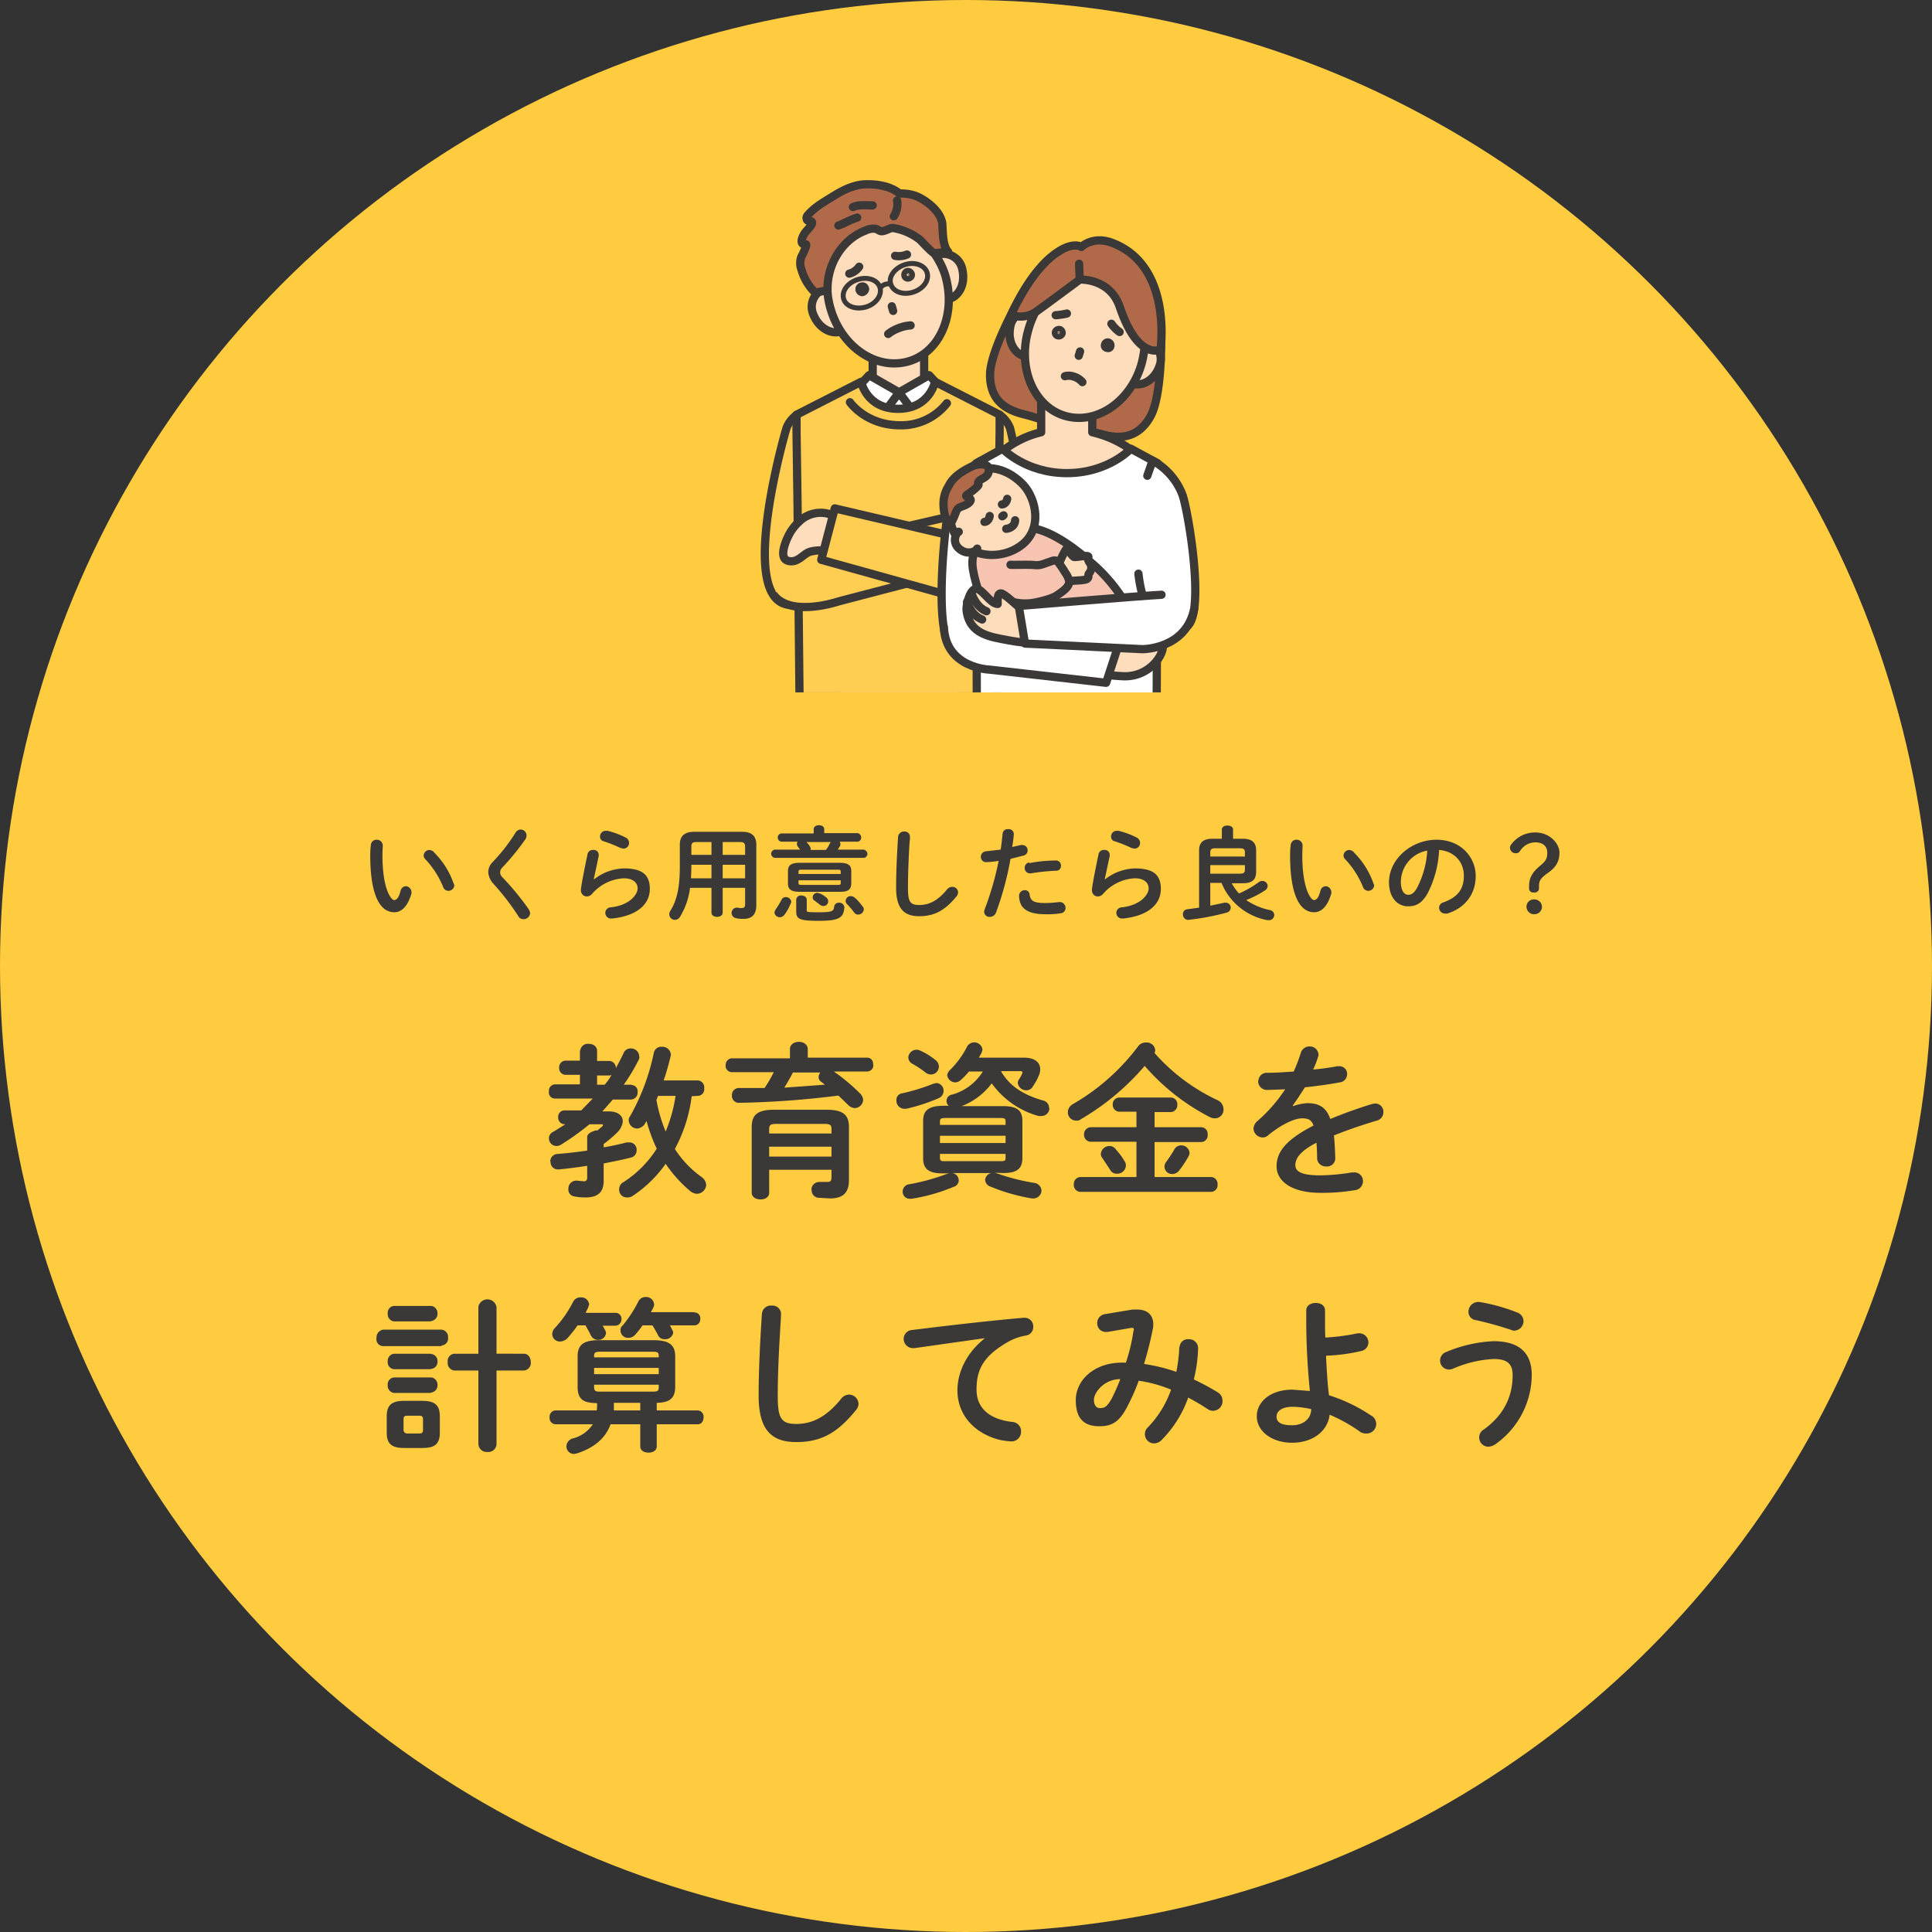 <svg viewBox="0 0 586 586" xmlns="http://www.w3.org/2000/svg" xmlns:xlink="http://www.w3.org/1999/xlink"><rect x="0" y="0" width="586" height="586" fill="#333333" stroke="none"/><clipPath id="a"><path d="m207 37h172v173h-172z"/></clipPath><circle cx="293" cy="293" fill="#ffcc40" r="293"/><path d="m189.2 329a57.3 57.3 0 0 0 4.5-7.5 1.4 1.4 0 0 0 .2-1.1 2.5 2.5 0 0 0 -2.6-2.4 2.3 2.3 0 0 0 -2.2 1.5c-.7 1.5-1.5 3-2.3 4.5a2.1 2.1 0 0 0 -1.9-2.2h-3.8v-3.1c0-1.4-1.3-2.1-2.6-2.1a2.3 2.3 0 0 0 -2.5 2h-.1v3.1h-4.4a2 2 0 0 0 -1.9 2.1 2 2 0 0 0 1.8 2.2h4.5v2.9h-7.5a1.9 1.9 0 0 0 -1.9 2v.2a1.8 1.8 0 0 0 1.7 2.1h11.6l-3.5 3.6h-5.1a1.9 1.9 0 0 0 -1.9 2v.2a2 2 0 0 0 1.8 2h.4l-3.7 2.3a2.1 2.1 0 0 0 -1.3 2 2.3 2.3 0 0 0 2.3 2.3 2.7 2.7 0 0 0 1.2-.3 78.2 78.2 0 0 0 8.8-6.3h3.5q.6 0 .6.3c0 .1-.1.2-.3.4l-1.4 1.2c-.2 0-.4-.1-.6 0s-2.5.6-2.5 2v4.1c-3 .4-6.1.8-9 1a2.3 2.3 0 0 0 -2.2 2.3h.1a2.2 2.2 0 0 0 2.2 2.4h.4c2.7-.3 5.5-.6 8.5-1.1v3.6c0 .8-.4 1.1-1 1.1l-2.1-.2h-.4a2.4 2.4 0 0 0 -2.2 2.5 2.1 2.1 0 0 0 1.8 2.3 18.7 18.7 0 0 0 3.4.3c3.5 0 5.5-1.4 5.5-5v-5.3c2.9-.6 5.6-1.1 8.3-1.8a2.2 2.2 0 0 0 1.7-2.2 2.2 2.2 0 0 0 -2.1-2.4h-.9c-2.3.6-4.6 1.1-7 1.5v-1a36.2 36.2 0 0 0 4.2-3.6 5.4 5.4 0 0 0 1.6-3.3c0-1.7-1.5-3-4.2-3h-2l3.2-3.6h5.6a2.1 2.1 0 0 0 1.9-2.1v-.2a1.9 1.9 0 0 0 -1.8-2.1c-.1 0-.1 0-.1-.1zm-8.1 0v-2.8h3.7a1 1 0 0 0 .7-.2 16.1 16.1 0 0 1 -2.1 3zm30.5 3.4a2 2 0 0 0 2-2.2v-.2a2.1 2.1 0 0 0 -1.9-2.3h-10.4c.8-2.3 1.5-4.8 2.1-7.3a4.3 4.3 0 0 0 .1-.5 2.6 2.6 0 0 0 -2.7-2.4 2.3 2.3 0 0 0 -2.5 1.9 66.6 66.6 0 0 1 -7.2 19.2 1.8 1.8 0 0 0 -.4 1.3 2.6 2.6 0 0 0 2.6 2.4 3.1 3.1 0 0 0 2.4-1.6l.4-.7a49.7 49.7 0 0 0 3.1 8.4 33.2 33.2 0 0 1 -10 10.1 2.4 2.4 0 0 0 -1.4 2.3 2.3 2.3 0 0 0 2.4 2.4 2.9 2.9 0 0 0 1.6-.4 37.7 37.7 0 0 0 10.1-9.8 40.4 40.4 0 0 0 7.6 8.4 4 4 0 0 0 1.8.7 2.9 2.9 0 0 0 2.9-2.7 3.2 3.2 0 0 0 -1.4-2.4 31.2 31.2 0 0 1 -8.1-8.5 45.4 45.4 0 0 0 5.1-16zm-6.7 0a44.4 44.4 0 0 1 -3 10.8 45.9 45.9 0 0 1 -2.8-9.6l.5-1.2zm34.7-11.4h-17.7a2 2 0 0 0 -1.8 2.1 1.9 1.9 0 0 0 1.8 2.1h12.8a39.8 39.8 0 0 1 -2.8 4.8h-7.8a2.1 2.1 0 0 0 -2.1 2v.2a2.1 2.1 0 0 0 2 2.3h.2a275.1 275.1 0 0 0 30.1-2.2l2.9 2.8a3.2 3.2 0 0 0 2 1 2.6 2.6 0 0 0 2.6-2.5 3 3 0 0 0 -1-2 56.4 56.4 0 0 0 -7.9-6.6h10.1a1.9 1.9 0 0 0 1.9-2 .1.1 0 0 0 -.1-.1 1.8 1.8 0 0 0 -1.6-2.1h-18.2v-2.6c0-1.4-1.3-2.2-2.7-2.2s-2.7.8-2.7 2.2zm9.2 4.3a2.4 2.4 0 0 0 -.5 1.3 1.7 1.7 0 0 0 .9 1.6l1 .8-12.3.9c.9-1.5 1.8-3 2.6-4.6zm-14 11.3c-5 0-6.8 1.5-6.8 5.3v19.9c0 1.3 1.3 2 2.7 2s2.6-.7 2.6-2v-7h18.9v2.3c0 1.1-.4 1.4-1.2 1.4h-2.5a2.4 2.4 0 0 0 -2.4 2.4h.1a2.2 2.2 0 0 0 2.2 2.4l3.3.2c4 0 5.8-1.7 5.8-5.6v-16c0-3.8-1.8-5.3-6.8-5.3zm15.2 4.3c1.8 0 2.2.3 2.2 1.6v1.3h-18.9v-1.3c0-1.3.4-1.6 2.2-1.6zm2.2 9.9h-18.9v-3h18.9zm52 5c3.4 0 5.9-.7 5.9-4.5v-11.3c0-3.1-1.5-4.5-5.9-4.5h-12.5a20.7 20.7 0 0 0 9.1-6.9 26.1 26.1 0 0 0 14.2 9.9h.9a2.4 2.4 0 0 0 2.4-2.4h-.1a2.3 2.3 0 0 0 -1.8-2.3c-6-1.7-10.2-4.4-12.8-8.9h5.9c.4 0 .6.1.6.4s0 .3-.1.4a10.4 10.4 0 0 1 -1 1.8 1.9 1.9 0 0 0 -.3 1 2.6 2.6 0 0 0 2.5 2.2 2.2 2.2 0 0 0 2.1-1.2 17.4 17.4 0 0 0 1.8-3.3 4.1 4.1 0 0 0 .4-1.9c0-2.1-1.7-3.5-4.9-3.5h-13.7l.8-1.4.3-1a2.5 2.5 0 0 0 -4.7-.9 27.4 27.4 0 0 1 -5.1 7 2.6 2.6 0 0 0 -.9 1.6 2.5 2.5 0 0 0 2.4 2.2 2.6 2.6 0 0 0 1.7-.7 20.4 20.4 0 0 0 2.5-2.6h4.2a16 16 0 0 1 -9.3 7 1.9 1.9 0 0 0 -1.7 1.9 1.8 1.8 0 0 0 .7 1.5h-1.9c-4.4.1-5.9 1.5-5.9 4.6v11.3c0 3.1 1.5 4.6 5.9 4.6h2l-.8.2a65.4 65.4 0 0 1 -11.3 3.1 2.2 2.2 0 0 0 -2 2.2 2.1 2.1 0 0 0 2.1 2.2h.6a54.4 54.4 0 0 0 12.7-3.6 2.1 2.1 0 0 0 1.6-2 2.3 2.3 0 0 0 -1.9-2.2h11.8a2.3 2.3 0 0 0 -1.9 2.1 2.3 2.3 0 0 0 1.6 2 56.5 56.5 0 0 0 12.6 3.6h.6a2.5 2.5 0 0 0 2.3-2.3 2.5 2.5 0 0 0 -2.1-2.4 63.5 63.5 0 0 1 -11.4-2.9l-.6-.2zm-17.7-3.6c-.8 0-1.4 0-1.4-1v-1.2h19.9v1.2c0 .9-.2 1-1.8 1zm-1.4-7.7h19.9v2.2h-19.9zm19.9-3.3h-19.9v-1c0-.9.3-1.1 1.8-1.1h16.3c1.6 0 1.8.2 1.8 1.1zm-21.9-12.5a60.2 60.2 0 0 1 -9.4 2.9 2 2 0 0 0 -1.8 2.2 2.4 2.4 0 0 0 2.3 2.5h.7a56.1 56.1 0 0 0 9.8-3.2 2.4 2.4 0 0 0 1.5-2.2 2.3 2.3 0 0 0 -2.1-2.4zm-3.9-10a2.4 2.4 0 0 0 -1.2-.3 2.5 2.5 0 0 0 -2.5 2.4 2.3 2.3 0 0 0 1.3 1.9 31.1 31.1 0 0 1 3.8 2.5 2.6 2.6 0 0 0 1.8.7 2.4 2.4 0 0 0 1.3-4.4 20.2 20.2 0 0 0 -4.5-2.8zm71 .7a2.9 2.9 0 0 0 .2-.9 2.6 2.6 0 0 0 -2.8-2.3 2.9 2.9 0 0 0 -2.5 1.3 65.8 65.8 0 0 1 -19.7 17.4 2.8 2.8 0 0 0 -1.5 2.4 2.5 2.5 0 0 0 2.5 2.6 1.8 1.8 0 0 0 1.4-.4 75.4 75.4 0 0 0 19.4-16.2 66.1 66.1 0 0 0 19.5 15.4 3.4 3.4 0 0 0 1.7.5 2.6 2.6 0 0 0 2.7-2.8 3 3 0 0 0 -1.8-2.7 58.5 58.5 0 0 1 -19.1-14.3zm0 17.9h5a2.1 2.1 0 0 0 1.9-2.2 2 2 0 0 0 -1.9-2.2h-15.7a2 2 0 0 0 -2 2.1 2.1 2.1 0 0 0 1.9 2.2h5.3v4.7h-13.9a2.1 2.1 0 0 0 -2 2.1 2.1 2.1 0 0 0 1.9 2.3h14v10.7h-17a2.1 2.1 0 0 0 -2 2.2 2.1 2.1 0 0 0 1.8 2.3h39.9a2 2 0 0 0 1.9-2.2 2.1 2.1 0 0 0 -1.8-2.3h-17.3v-10.6h14.2a2 2 0 0 0 1.9-2.1v-.2a2 2 0 0 0 -1.9-2.2h-14.2zm-11.7 11.4a2.3 2.3 0 0 0 -2-1.1 2.6 2.6 0 0 0 -2.6 2.4 1.9 1.9 0 0 0 .5 1.3l2.3 3.5a2.2 2.2 0 0 0 2.1 1.2 2.6 2.6 0 0 0 2.7-2.4 2.3 2.3 0 0 0 -.4-1.4 21.1 21.1 0 0 0 -2.6-3.5zm15.3 3.6a2.5 2.5 0 0 0 -.6 1.6 2.3 2.3 0 0 0 2.4 2.2 2.6 2.6 0 0 0 2-1 30.7 30.7 0 0 0 2.8-4.2 2.5 2.5 0 0 0 .4-1.3 2.5 2.5 0 0 0 -2.4-2.2 2.4 2.4 0 0 0 -2.3 1.4c-.7 1.2-1.5 2.4-2.3 3.5zm38.3-17c1.2-1.6 2.4-3.5 3.7-5.5 3.7-.4 7.4-.9 10.6-1.5a2.5 2.5 0 0 0 2.2-2.5 2.3 2.3 0 0 0 -2.3-2.4h-.7a71.6 71.6 0 0 1 -7.3 1 26.2 26.2 0 0 0 1.5-3.9 1.1 1.1 0 0 0 .1-.8 2.6 2.6 0 0 0 -2.7-2.3 2.7 2.7 0 0 0 -2.6 1.8 52.4 52.4 0 0 1 -2.2 5.8c-2.9.2-5.7.4-8 .4a2.5 2.5 0 0 0 -2.7 2.3.3.3 0 0 1 -.1.2 2.7 2.7 0 0 0 2.6 2.7h.2l5.4-.2a46.3 46.3 0 0 1 -8.5 9.7 3.3 3.3 0 0 0 -1.1 2.2 2.8 2.8 0 0 0 2.7 2.7 2.4 2.4 0 0 0 1.8-.7c4.7-3.8 8.4-5.1 10.2-5.1s2.9.4 3.5 2.2c-8.8 4.5-11.2 8.3-11.2 12.4s4 8 13.4 8a58.8 58.8 0 0 0 10.3-.8 2.7 2.7 0 0 0 2.5-2.7 2.6 2.6 0 0 0 -2.6-2.7c0-.1-.1-.1-.1 0s-.4 0-.6 0a62.5 62.5 0 0 1 -9.7.9c-5.7 0-7.5-1.2-7.5-3.1s1.2-4.1 6.4-6.8c.1 1.4.2 2.9.2 4.8a2.6 2.6 0 0 0 2.6 2.4h.1a2.5 2.5 0 0 0 2.8-2.3v-.5c-.1-2.6-.2-4.8-.4-6.6 4.2-1.7 8.6-3.2 13-4.5a2.6 2.6 0 0 0 2-2.5 2.5 2.5 0 0 0 -2.5-2.7h-.1l-1 .2c-4.2 1.3-8.4 2.8-12.5 4.5-1.3-3.7-3.6-4.8-7-4.8a15.7 15.7 0 0 0 -4.3.9zm-264 103.9c3.5 0 5.3-1 5.3-4.6v-5c0-3.2-1.3-4.7-5.3-4.7h-5.6c-3.9 0-5.2 1.5-5.2 4.7v5c0 3.1 1.3 4.6 5.2 4.6zm-4.5-4.4a1.1 1.1 0 0 1 -1.2-1.2v-3c0-.9.2-1.2 1.2-1.2h3.4c1.1 0 1.3.3 1.3 1.2v3c0 .9-.2 1.2-1.3 1.2zm27-24.2v-14.1a2.8 2.8 0 0 0 -5.5-.2v14.3h-7.2a2.2 2.2 0 0 0 -2.1 2.5 2.3 2.3 0 0 0 2 2.6h7.3v22.3a2.5 2.5 0 0 0 2.6 2.4h.2a2.5 2.5 0 0 0 2.7-2.2v-22.5h8.3a2.3 2.3 0 0 0 2.1-2.5c0-1.3-.7-2.6-2.1-2.6zm-16.7-2.5a2.1 2.1 0 0 0 2-2.4 2.2 2.2 0 0 0 -2-2.4h-17.7a2.4 2.4 0 0 0 -2 2.5 2.1 2.1 0 0 0 1.9 2.5h17.8zm-3.2-7.4a2.2 2.2 0 0 0 2-2.3 2.2 2.2 0 0 0 -1.9-2.3h-11.3a2.1 2.1 0 0 0 -1.9 2.3 2.2 2.2 0 0 0 1.9 2.4h11.2zm0 14.5a2.1 2.1 0 0 0 2-2.2 2.1 2.1 0 0 0 -1.9-2.3.1.1 0 0 1 -.1-.1h-11.2a2.2 2.2 0 0 0 -1.9 2.4 2.1 2.1 0 0 0 1.9 2.3h11.2zm0 7.2a2.2 2.2 0 0 0 2-2.3 2.2 2.2 0 0 0 -1.9-2.3h-11.3a2.1 2.1 0 0 0 -1.9 2.3 2.2 2.2 0 0 0 1.9 2.4h11.2zm50.4 3.6a10.9 10.9 0 0 1 -.1 1.8h-12.5a1.9 1.9 0 0 0 -1.8 2.1 1.9 1.9 0 0 0 1.7 2.1h11.4a10.2 10.2 0 0 1 -6.1 4.3 2.6 2.6 0 0 0 -1.9 2.4 2.3 2.3 0 0 0 2.3 2.3h.1l.9-.2c4.9-1.6 8.5-4.4 10.1-8.8h9v6.7c0 1.3 1.2 1.9 2.5 1.9s2.5-.6 2.5-1.9v-6.7h12.5c1.1 0 1.7-1 1.7-2.1a1.9 1.9 0 0 0 -1.7-2.1h-12.5v-2.3c3.6-.1 5.6-1.1 5.6-4.9v-9.2c0-3.5-1.9-4.9-6.5-4.9h-16.7c-4.6 0-6.4 1.4-6.4 4.9v9.2c0 4.2 2.1 4.9 5.9 5zm5.1-.5h8v2.3h-8zm-4.1-3.4c-1.1 0-1.9 0-1.9-1.3v-.8h19.6v.8c0 1-.2 1.3-1.9 1.3zm-1.9-7.2h19.6v1.9h-19.6zm19.6-3.2h-19.6v-.4c0-1 .3-1.3 1.9-1.3h15.8c1.7 0 1.9.3 1.9 1.3zm-22.1-13.7.7-1.4.3-1a2.4 2.4 0 0 0 -2.5-2.1 2.5 2.5 0 0 0 -2.4 1.4 33.8 33.8 0 0 1 -5.5 7.9 2.7 2.7 0 0 0 -.8 1.8 2.3 2.3 0 0 0 2.4 2.3 3.2 3.2 0 0 0 2.2-1 40.8 40.8 0 0 0 3.1-3.9h2.4c.5 1 1.1 1.9 1.6 3a2.4 2.4 0 0 0 2.2 1.4 2.3 2.3 0 0 0 2.4-2 1.7 1.7 0 0 0 -.3-1c-.2-.5-.5-.9-.7-1.3h3.9a1.9 1.9 0 0 0 1.8-1.9 1.8 1.8 0 0 0 -1.7-2h-9.1zm19.7 0a8.3 8.3 0 0 0 .7-1.3 2 2 0 0 0 .3-1.1 2.4 2.4 0 0 0 -2.5-2.2 2.4 2.4 0 0 0 -2.3 1.4 38.8 38.8 0 0 1 -4.7 7.2 1.8 1.8 0 0 0 -.7 1.5 2.3 2.3 0 0 0 2.4 2.3 2.8 2.8 0 0 0 2.1-1 30.1 30.1 0 0 0 2.2-2.8h3c.6 1 1.2 2 1.7 3a2.1 2.1 0 0 0 2.1 1.2 2.4 2.4 0 0 0 2.5-2 3 3 0 0 0 -.4-1 13.3 13.3 0 0 0 -.6-1.2h7.4a1.8 1.8 0 0 0 1.8-1.8v-.2a1.7 1.7 0 0 0 -1.7-1.9.1.1 0 0 1 -.1-.1zm32.7 25.3c0 10.4 3.9 14.1 11.4 14.1s12.5-2.7 18.2-9.8a2.9 2.9 0 0 0 .7-1.8 2.9 2.9 0 0 0 -2.9-2.8 3.1 3.1 0 0 0 -2.4 1.3c-4.6 5.7-9 7.6-13.6 7.6s-5.6-1.8-5.6-8.5.4-15.1.9-22.5c0-.5.1-1.8.1-2.4a2.6 2.6 0 0 0 -2.9-2.5 2.7 2.7 0 0 0 -2.9 2.5c-.5 7.4-1 16.9-1 24.8zm68.5-17.3c-5.6 4.5-8.2 10.4-8.2 15.7 0 7.6 5.3 13.1 12.7 15a23.5 23.5 0 0 0 3.7.5 2.9 2.9 0 0 0 2.9-3 2.8 2.8 0 0 0 -2.6-2.9c-7-.8-10.9-4.2-10.9-9.8s1.6-9.9 9.4-14.4a16.6 16.6 0 0 1 5.5-2 2.6 2.6 0 0 0 2.3-2.7 2.6 2.6 0 0 0 -2.5-2.7h-.5c-10.4.9-23.3 2.4-33.7 3.7a2.7 2.7 0 0 0 -2.6 2.7 2.8 2.8 0 0 0 2.7 2.8h.6l21.2-3zm36.5-7.4a2.7 2.7 0 0 0 -2.3 2.7 2.6 2.6 0 0 0 2.5 2.7h.6l7-1.2c.7-.1 1 0 1 .4s-.1.3-.1.4a54.7 54.7 0 0 1 -2.3 9.7h-1.2c-8.3 0-14 5.2-14 11.4s3.1 7.9 7.2 7.9 6.3-1.6 8.8-6.7a63.6 63.6 0 0 0 3.1-7.1 40.6 40.6 0 0 1 9.8 2.7 31.1 31.1 0 0 1 -7.2 11.6 2.8 2.8 0 0 0 2 4.7 3.2 3.2 0 0 0 2.4-1.1 34.2 34.2 0 0 0 8-12.8c2 1.1 4 2.2 5.9 3.5a2.7 2.7 0 0 0 1.8.5 2.9 2.9 0 0 0 2.7-3.1 2.9 2.9 0 0 0 -1.3-2.4 75.8 75.8 0 0 0 -7.4-4 43.5 43.5 0 0 0 1.3-9.5 2.7 2.7 0 0 0 -2.7-2.7h-.2a2.5 2.5 0 0 0 -2.7 2.3h-.1a47.8 47.8 0 0 1 -.9 7.6 53.9 53.9 0 0 0 -9.8-2.4 106.5 106.5 0 0 0 2.7-10.8 6.2 6.2 0 0 0 .1-1.3c0-2.7-1.8-4.4-4.8-4.4h-1.5zm-1.5 28.5c-1 0-1.8-.8-1.8-2.6s2.7-6.1 8-6.2a62.1 62.1 0 0 1 -2.6 5.9c-1.4 2.5-2.2 2.9-3.6 2.9zm68.3-29.6c0-1.6-1.4-2.3-2.8-2.3s-2.9.7-2.9 2.3v3.1c0 7.1.4 14.3 1.1 21.3l-5.3-.4c-6.7 0-10.8 3.7-10.8 8.1s4.4 8 10.7 8 10.8-3.5 11.4-8.5a49.3 49.3 0 0 1 9 5 3.1 3.1 0 0 0 2.1.7 2.9 2.9 0 0 0 1.4-5.5 49.6 49.6 0 0 0 -12.7-6.1c-.5-3.9-.7-8-.9-12a55 55 0 0 0 10.6-1.4 2.7 2.7 0 0 0 2.2-3.2 2.8 2.8 0 0 0 -2.6-2.2h-.6a64.1 64.1 0 0 1 -9.8 1.3c-.1-1.6-.1-3.3-.1-5zm-10 34.8c-3.3 0-4.7-.9-4.7-2.6s1.6-3 4.9-3a27.7 27.7 0 0 1 5.6.7c0 3-2.5 4.9-5.8 4.9zm56.8-37.4h-.5a3 3 0 0 0 -2.8 3 2.5 2.5 0 0 0 2.2 2.5 101.7 101.7 0 0 1 10.8 3 2 2 0 0 0 1 .2 2.9 2.9 0 0 0 2.7-2.9 2.8 2.8 0 0 0 -1.9-2.6 56 56 0 0 0 -11.5-3.2zm-7.9 20.2a35.1 35.1 0 0 1 12.3-2.9c4.3 0 5.7 1.7 5.7 4.9 0 6.2-2.4 11.8-8.6 16.4a2.8 2.8 0 0 0 1.4 5.3 4.4 4.4 0 0 0 1.9-.7 25.9 25.9 0 0 0 11.1-21c0-6.7-3.7-10.3-11.6-10.3a41.5 41.5 0 0 0 -14.4 3.3 2.7 2.7 0 0 0 -1.8 2.5 2.7 2.7 0 0 0 2.7 2.8 3.1 3.1 0 0 0 1.3-.3zm-328.3-158.9a24.5 24.5 0 0 0 -.2 3.2c0 11.8 2.8 17.3 7.3 17.3 2 0 4-1.5 5.2-5.7 0-.1.1-.3 0-.5a1.8 1.8 0 0 0 -1.7-1.7 1.7 1.7 0 0 0 -1.6 1.4c-.6 2.3-1.3 2.8-2 2.8s-3.5-2.9-3.5-13.7c0-1 .1-2.5.1-2.9a1.8 1.8 0 0 0 -1.7-1.7h-.1a1.7 1.7 0 0 0 -1.8 1.5zm19.1 2.2a2.6 2.6 0 0 0 -1.3-.6 1.8 1.8 0 0 0 -1.8 1.6 1.7 1.7 0 0 0 .5 1.2 27.5 27.5 0 0 1 5.4 8.4 1.7 1.7 0 0 0 1.6 1.2 1.8 1.8 0 0 0 1.8-1.6 1.4 1.4 0 0 0 -.2-.6 24.4 24.4 0 0 0 -6-9.5zm24.8-5.9a54.3 54.3 0 0 1 -6.9 8.9 4.3 4.3 0 0 0 -1.4 3.2 5.7 5.7 0 0 0 1.6 3.5 76.6 76.6 0 0 1 7.4 9.6 1.8 1.8 0 0 0 1.7 1.1 2 2 0 0 0 2-1.8 2.9 2.9 0 0 0 -.5-1.3 80.6 80.6 0 0 0 -7.9-9.6 2.1 2.1 0 0 1 -.7-1.5 2 2 0 0 1 .6-1.4 74.8 74.8 0 0 0 7.1-8.7 2 2 0 0 0 .3-1.1 1.8 1.8 0 0 0 -1.8-1.8 1.9 1.9 0 0 0 -1.5.9zm27.9-.5h-.5a1.7 1.7 0 0 0 -1.8 1.8 1.4 1.4 0 0 0 1.2 1.4 43.4 43.4 0 0 1 5 2l.9.2a1.7 1.7 0 0 0 1.7-1.7 1.8 1.8 0 0 0 -1.1-1.7 24.9 24.9 0 0 0 -5.4-2zm-4.2 14.6c.4-1.8.9-4.1 1.5-7v-.3a1.5 1.5 0 0 0 -1.7-1.5 1.6 1.6 0 0 0 -1.7 1.3c-.9 4.3-1.7 8.3-2 10.6v.4a1.8 1.8 0 0 0 1.8 1.8 2.1 2.1 0 0 0 1.6-.8 13.6 13.6 0 0 1 9.6-4.7c3 0 4.2 1.5 4.2 3.1s-2.1 5-8.1 5.7a1.7 1.7 0 0 0 0 3.4h.4c7.4-.8 11.4-4.2 11.4-9s-3-6.2-7.9-6.2a15.3 15.3 0 0 0 -9 3.3zm30.4-14.3c-3 0-4.3 1.4-4.3 3.9v6.5c0 6.6-.9 10.4-2.9 13.6a2 2 0 0 0 -.3 1.1 1.7 1.7 0 0 0 1.7 1.6 1.8 1.8 0 0 0 1.6-1 22 22 0 0 0 3-8.7h6.5v7.5c0 .9.9 1.3 1.7 1.3s1.7-.4 1.7-1.3v-7.5h6.8v4.9c0 .9-.3 1.2-.9 1.2a2.9 2.9 0 0 1 -1.3-.1h-.3a1.6 1.6 0 0 0 -1.6 1.6 1.6 1.6 0 0 0 1.4 1.6 8.6 8.6 0 0 0 2.3.2c2.6 0 3.8-1.5 3.8-4.1v-18.4c0-2.5-1.3-3.9-4.2-3.9zm8.7 3.1h5.1c1.3 0 1.7.3 1.7 1.5v2.4h-6.8zm6.8 6.9v4.1h-6.8v-4.1zm-16.4 4.1c0-1.2.1-2.4.1-3.6v-.5h6.1v4.1zm.1-7.1v-2.4c0-1.2.3-1.5 1.7-1.5h4.4v3.9zm45 11.2c2 0 3.5-.3 3.5-2.6v-3.7c0-1.7-.9-2.5-3.5-2.5h-12.2c-2.6 0-3.5.8-3.5 2.5v3.8c0 1.7.9 2.5 3.5 2.5zm-11.6-2.1c-.5 0-.9 0-.9-.6v-.8h12.8v.8c0 .5-.1.6-.9.6zm11.9-3.3h-12.8v-.7c0-.5.2-.6.9-.6h11c.8 0 .9.1.9.6zm-8.2-12.3h-9.8a1.2 1.2 0 0 0 -1.1 1.2 1.3 1.3 0 0 0 1.1 1.3h4.9a1.4 1.4 0 0 0 -.2.6 1.6 1.6 0 0 0 .3.9l.7.9h-7.7a1.3 1.3 0 0 0 -1.1 1.2 1.3 1.3 0 0 0 1.1 1.3h26.9a1.2 1.2 0 0 0 1.2-1.2 1.4 1.4 0 0 0 -1.1-1.3h-7.9l.7-1.1a1.3 1.3 0 0 0 .1-.6 1.4 1.4 0 0 0 -.2-.7h5.3a1.2 1.2 0 0 0 1.2-1.3 1.3 1.3 0 0 0 -1.1-1.3h-10.1v-1.2c0-.8-.8-1.2-1.6-1.2s-1.6.4-1.6 1.2zm-1 5a.4.4 0 0 0 .1-.3 1.4 1.4 0 0 0 -.2-.7 7.6 7.6 0 0 0 -1.1-1.4h7.4l-.3.4a8.2 8.2 0 0 1 -1.2 2zm-4.3 18.5c0 2.4.7 3 6.9 3s7.4-1 7.7-3.9v-.2a1.5 1.5 0 0 0 -1.5-1.4h-.1a1.4 1.4 0 0 0 -1.5 1.2c-.1 1.4-.7 1.7-4.6 1.7s-3.7-.1-3.7-.7v-3.1c0-.9-.9-1.3-1.7-1.3a1.4 1.4 0 0 0 -1.5 1.3zm-4.5-3.3a26.1 26.1 0 0 1 -1.7 2.8 3.6 3.6 0 0 0 -.4.9 1.6 1.6 0 0 0 1.7 1.5 1.7 1.7 0 0 0 1.3-.7 14.1 14.1 0 0 0 1.9-3.4 1.4 1.4 0 0 0 .2-.6 1.6 1.6 0 0 0 -1.6-1.4 1.4 1.4 0 0 0 -1.4.9zm22.3-.7a2.1 2.1 0 0 0 -1.2-.5 1.5 1.5 0 0 0 -1.6 1.4 1.2 1.2 0 0 0 .4 1 27.5 27.5 0 0 1 2.2 2.6 1.4 1.4 0 0 0 1.2.6 1.7 1.7 0 0 0 1.7-1.5 1.2 1.2 0 0 0 -.4-1 14.7 14.7 0 0 0 -2.3-2.6zm-10.6-1.3-.8-.2a1.4 1.4 0 0 0 -1.4 1.3 1.1 1.1 0 0 0 .6 1.1l1.7 1.3a1.7 1.7 0 0 0 1 .3 1.4 1.4 0 0 0 1.4-1.4 1.4 1.4 0 0 0 -.6-1.2 7.6 7.6 0 0 0 -1.9-1.2zm23.1-1.8c0 6.4 2.4 8.7 7 8.7s7.8-1.7 11.4-6.1a2.1 2.1 0 0 0 .4-1.1 1.7 1.7 0 0 0 -1.8-1.7 2 2 0 0 0 -1.5.7c-2.9 3.6-5.6 4.8-8.5 4.8s-3.4-1.2-3.4-5.3.2-9.3.5-13.9a8.1 8.1 0 0 0 .1-1.5 1.6 1.6 0 0 0 -1.6-1.6h-.2a1.8 1.8 0 0 0 -1.8 1.6c-.3 4.5-.6 10.4-.6 15.4zm31.1-8.1a90.5 90.5 0 0 1 -4.2 14.6 2.9 2.9 0 0 0 -.2.9 1.6 1.6 0 0 0 1.7 1.5 2 2 0 0 0 1.9-1.3 93.6 93.6 0 0 0 4.4-16.3l4-1a1.6 1.6 0 0 0 1.2-1.6 1.6 1.6 0 0 0 -1.5-1.6h-.5l-2.7.6a35.3 35.3 0 0 0 .5-3.8v-.1a1.5 1.5 0 0 0 -1.7-1.5 1.5 1.5 0 0 0 -1.7 1.4c-.2 1.7-.3 3.1-.6 4.8l-4.4.5a1.7 1.7 0 0 0 -1.6 1.7 1.6 1.6 0 0 0 1.4 1.6h.2a25.8 25.8 0 0 0 3.8-.4zm6.2 10.7a6.4 6.4 0 0 0 .7 2.8c1 1.6 3 2.7 7.3 2.7a24.8 24.8 0 0 0 4.7-.3 1.6 1.6 0 0 0 1.4-1.6 1.8 1.8 0 0 0 -1.6-1.8h-.4a29.7 29.7 0 0 1 -4.2.3c-3.3 0-4.5-.6-4.7-2.6a1.4 1.4 0 0 0 -1.5-1.3 1.7 1.7 0 0 0 -1.7 1.6zm3.1-10.2a1.6 1.6 0 0 0 -1.4 1.7 1.6 1.6 0 0 0 1.5 1.6h.4a63.1 63.1 0 0 1 7.6-.8 1.4 1.4 0 0 0 1.5-1.4 1.5 1.5 0 0 0 -1.5-1.7h-.1a42.6 42.6 0 0 0 -8 .8zm27.1-9.6h-.5a1.7 1.7 0 0 0 -1.8 1.8 1.4 1.4 0 0 0 1.2 1.4 43.4 43.4 0 0 1 5 2l.9.2a1.7 1.7 0 0 0 1.7-1.7 1.8 1.8 0 0 0 -1.1-1.7 24.9 24.9 0 0 0 -5.4-2zm-4.2 14.6 1.5-7v-.3a1.5 1.5 0 0 0 -1.7-1.5 1.6 1.6 0 0 0 -1.7 1.3c-.9 4.3-1.7 8.3-2 10.6v.4a1.8 1.8 0 0 0 1.7 1.8h.1a2.1 2.1 0 0 0 1.6-.8 13.6 13.6 0 0 1 9.6-4.7c3 0 4.2 1.5 4.2 3.1s-2.1 5-8.1 5.7a1.7 1.7 0 0 0 0 3.4h.4c7.4-.8 11.4-4.2 11.4-9s-3-6.2-7.9-6.2a15.3 15.3 0 0 0 -9 3.3zm41.8 1.3c2.5 0 4.1-.7 4.1-3.5v-6.5c0-2.2-1.1-3.5-4.1-3.5h-2.9v-2.8c0-.8-.8-1.2-1.7-1.2s-1.7.4-1.7 1.2v2.8h-2.8c-3 0-4.1 1.3-4.1 3.5v17.4l-3.6.5a1.4 1.4 0 0 0 -1.3 1.5 1.6 1.6 0 0 0 1.4 1.7h.3a76.5 76.5 0 0 0 11.6-2.2 1.6 1.6 0 0 0 1.2-1.5 1.5 1.5 0 0 0 -1.4-1.5h-.5l-4.3.9v-6.9h3.4a18.7 18.7 0 0 0 13.9 11.3h.3a1.6 1.6 0 0 0 1.8-1.6 1.6 1.6 0 0 0 -1.5-1.5 19.8 19.8 0 0 1 -7-3 31.9 31.9 0 0 0 5.8-3 1.7 1.7 0 0 0 .7-1.3 1.6 1.6 0 0 0 -1.6-1.5 1.7 1.7 0 0 0 -1 .3 31 31 0 0 1 -6.1 3.5 16 16 0 0 1 -2.2-3.1zm-9.8-2.9v-2.6h10.5v1.3c0 .9-.3 1.3-1.5 1.3zm10.5-5.2h-10.5v-1.3c0-.8.3-1.2 1.5-1.2h7.5c1.2 0 1.5.4 1.5 1.2zm13.9-3.6a24.5 24.5 0 0 0 -.2 3.2c0 11.8 2.8 17.3 7.3 17.3 2 0 4-1.5 5.2-5.7 0-.1.1-.3 0-.5a1.8 1.8 0 0 0 -1.7-1.7 1.7 1.7 0 0 0 -1.6 1.4c-.6 2.3-1.3 2.8-2 2.8s-3.5-2.9-3.5-13.7c0-1 .1-2.5.1-2.9a1.8 1.8 0 0 0 -1.7-1.7h-.1a1.7 1.7 0 0 0 -1.8 1.5zm19.1 2.2a2.6 2.6 0 0 0 -1.3-.6 1.8 1.8 0 0 0 -1.8 1.6 1.7 1.7 0 0 0 .5 1.2 27.5 27.5 0 0 1 5.4 8.4 1.7 1.7 0 0 0 1.6 1.2 1.8 1.8 0 0 0 1.8-1.6 1.4 1.4 0 0 0 -.2-.6 24.4 24.4 0 0 0 -6-9.5zm16.5 16.5c2.4 0 4.2-.9 5.9-3.9a32 32 0 0 0 3.5-13.2c4.7.4 7.5 3.7 7.5 7.8s-1.8 6.5-6.2 8.1a1.7 1.7 0 0 0 -1.3 1.7 1.8 1.8 0 0 0 1.7 1.7h.8c5.3-1.7 8.6-5.8 8.6-11.4s-4.4-11-11.9-11-14.4 5.8-14.4 12.9c0 4.7 2.6 7.3 5.8 7.3zm5.8-16.9a27.6 27.6 0 0 1 -3.1 11.3c-.9 1.6-1.7 2.1-2.7 2.1s-2.2-1-2.2-3.9a9.7 9.7 0 0 1 8-9.5zm33.9 10.7c0-1.5.5-2.4 2.8-4s3.4-3.4 3.4-6.1-2.9-6.1-7.3-6.1a8.9 8.9 0 0 0 -7.3 3.6 1.6 1.6 0 0 0 -.4 1.2 1.7 1.7 0 0 0 1.8 1.5 1.4 1.4 0 0 0 1.2-.6 5.5 5.5 0 0 1 4.7-2.7c2.2 0 3.6 1.1 3.6 3.1s-.5 2.6-2.4 4.2-3.1 3.3-3.1 5.8v.7a1.2 1.2 0 0 0 1.3 1.4h.2a1.3 1.3 0 0 0 1.5-1.2zm-1.5 4.1a2.2 2.2 0 0 0 -2.3 2.2 2.3 2.3 0 0 0 2.3 2.3 2.3 2.3 0 0 0 2.4-2.2 2.3 2.3 0 0 0 -2.3-2.3z" fill="#3b3938"/><g clip-path="url(#a)" stroke="#3b3938" stroke-linecap="round" stroke-linejoin="round"><g stroke-width="2.5"><path d="m303.2 125.8a9.2 9.2 0 0 1 3.1 3.9c.7 2.2 10.1 44 1.1 48.8s-15-28.5-15-28.5zm-61.5 0a9.2 9.2 0 0 0 -3.1 3.9c-.7 2.2-14.4 50.1-.2 53.6 11.1 2.7 14.1-33.3 14.1-33.3z" fill="#ffcd52"/><path d="m250.5 345.7a10.7 10.7 0 0 1 -3.5 8.2c-5.1 4.4-12.7 6.9-13.4 11.8s8.4 7.3 15.4 4.3 18.1-8.8 18.1-8.8v-18.5z" fill="#b8997a"/><path d="m240.4 367.5s3.5.5 9-1.9c3.9-1.6 14.2-6.5 14.2-6.5" fill="none"/><path d="m293.8 345.7a10.7 10.7 0 0 0 3.5 8.2c5.2 4.4 12.8 6.9 13.4 11.8s-8.4 7.3-15.4 4.3-18.1-8.8-18.1-8.8v-18.5z" fill="#b8997a"/><path d="m303.9 367.5s-3.5.5-9-1.9c-3.9-1.6-14.2-6.5-14.2-6.5" fill="none"/><path d="m272.8 209.9h-29.8l3.4 144h22.2l3.6-122.9 3.5 122.9h22.2l3.4-144z" fill="#fff"/><path d="m264.7 97.4h15.6v24.58h-15.6zm-7.4-5.2c1 3.5 1.1 5.7-1.2 7.7s-7.3.7-9.4-4.5a5.8 5.8 0 0 1 3.1-7.7h.3c3-1 6.2 1.1 7.2 4.5zm24-7.2c1 3.5 2.2 5.3 5.3 5.7s6.5-3.4 5.3-8.9a5.8 5.8 0 0 0 -6.8-4.7h-.4c-2.9 1-4.4 4.5-3.4 7.9z" fill="#feddbc"/><path d="m286.7 83.5c3.4 11.6-1.5 23.3-11.1 26.1s-20.1-4.1-23.6-15.7a24.1 24.1 0 0 1 1.4-17.7c2.8-5.7 13.6-8.4 15.9-8.2 8.6.8 15.2 8.4 17.4 15.5z" fill="#feddbc"/><path d="m291.6 215h-38.2l1.3-95.2 9.7-4.2 8.3 4.4 7.8-4.4 10.6 4.2z" fill="#fff"/><path d="m270.5 92.9.4 1.4m5.3 4.4a12.4 12.4 0 0 0 -3.8.9 11.1 11.1 0 0 0 -3 1.7m-8.8-20.4a5.4 5.4 0 0 1 -3 2.1" fill="none"/><path d="m285.5 66.6c-1-3-4.5-5.7-7.1-6.9s-5.6-1-5.6-1-2.9-3-10.3-2.8c-3.4.1-6.7 1.7-9.6 3.5s-5.1 3-7.2 5.1c-.5.6-1.3 1.1-1 2s1.3.2 1.6.9-1.5 2.3-2.2 3.3-1.9 3.6.3 3.4c.6 0-1.2 3.6-1.3 3.7a5.5 5.5 0 0 0 0 4 15.7 15.7 0 0 0 4.2 7l3.7-.8c-.2-7.6 4.3-15.4 11.6-18.1a5.2 5.2 0 0 1 3-.5c1.2.4 1.2 1 2.6.6s1.9-1 2.9-.8a17.7 17.7 0 0 1 7.9 3.5c.6.5 3.8 4.2 4.5 4.1l4.1-.4c-1.8-2-1.6-6.3-1.8-8.6a5.3 5.3 0 0 0 -.3-1.2z" fill="#b16a49"/><path d="m267.7 125.8 5-6.8-9.1-5.2-4.7 5zm10 0-5-6.8 9.1-5.2 4.7 5z" fill="#fff"/><path d="m283.6 115.8s-1.6 8.2-11.2 8.2-11.2-8.2-11.2-8.2l-19.6 10v5.3l.3 21.4.7 68.3h59.6l.7-68.3.3-21.4v-5.3z" fill="#ffcd52"/><path d="m271.1 65.6a6.8 6.8 0 0 0 1-4.8m-7.4 1.5c-2 0-4.2-.3-6 .5m1.3 3.2c-2 .6-3.8 1.7-5.7 2.4m6.4 19.3a.9.9 0 0 0 .8.9 1.1 1.1 0 0 0 .9-.9c-.1-.5-.4-.9-.9-.8a.8.8 0 0 0 -.8.8z" fill="none"/></g><path d="m266.9 87.2c.7 2.3-1.2 5-4.2 5.9s-6.1-.1-6.8-2.4 1.1-4.9 4.2-5.9 6.1.1 6.8 2.4z" fill="none" stroke-width="1.5"/><path d="m271.5 77.6a6.3 6.3 0 0 0 3.6-.4m1 5.7a.7.7 0 0 1 -.2 1.1.8.8 0 0 1 -1.2-.2 1 1 0 0 1 .3-1.2.8.8 0 0 1 1.1.3z" fill="none" stroke-width="2.5"/><path d="m270.2 86.2c.7 2.3 3.7 3.4 6.8 2.4s4.9-3.6 4.2-5.9-3.8-3.4-6.8-2.4-5 3.6-4.2 5.9zm-3.1 1a3 3 0 0 1 3.1-1" fill="none" stroke-width="1.5"/><g stroke-width="2.5"><path d="m257.8 122s4.8 7 15.3 7a17.6 17.6 0 0 0 14.1-6.7m-35.4 91.7h41.8" fill="none"/><path d="m301.1 158.3.7.6c1 1.1 4.4 4.5 4 6.2s-3.1.7-4.3.9-10.9 1.6-11 1.2l-3-7.1 5.1-2.5c1.9-1 4-2.1 6.3-1.1a6.3 6.3 0 0 1 2.2 1.8z" fill="#feddbc"/><path d="m239.2 167.9 55.2-12.7 4 15.7-44 11.5s-14.3 4.9-19.6-1.8" fill="#ffcd52"/><path d="m242.3 158.3a14.5 14.5 0 0 0 -3.3 4.5c-.8 1.7-2.8 6.5 0 7.3s4.4-1.8 6.3-2.6 6.1-.7 8.9-.1l3-7.1c.2-.5-4.7-4.1-5.4-4.3a9.3 9.3 0 0 0 -9.5 2.3z" fill="#feddbc"/><path d="m304.3 166.2-51.1-12-4.1 15.6 38.1 10.6s18.6 6.9 21.9-3.9" fill="#ffcd52"/><path d="m306.5 275.9 2.5 75.8c-2.8 1.8-20.4 14.5-16 15.3s11.9-1.7 17.9-4.4l9.5-4.3v-85.4z" fill="#feddbc"/><path d="m308.2 352c2.7 4 12.2 2.2 12.2 2.2v7.4s-12.7 6.9-22.2 9.1c-5.7 1.3-12.2.7-9.9-2.5s19.9-16.2 19.9-16.2z" fill="#fff"/><path d="m340.6 275.9-2.5 75.8c2.8 1.8 20.4 14.5 16 15.3s-11.9-1.7-17.9-4.4l-9.5-4.3v-85.4z" fill="#feddbc"/><path d="m324.4 211.3h-24.2l5.7 133.1h16.6l1.1-112.7 1 112.7h16.6l5.7-133.1z" fill="#dbdcdc"/><path d="m308.1 92.7s-7.8 14.1-7.8 21 3.7 10.2 9.6 11.8a80.5 80.5 0 0 1 9.5 3s4.8-8.6-.1-16.4-11.2-19.4-11.2-19.4zm44.1 11.4s.1 16.1-3.2 22.1-8.2 7.2-14.1 5.7a65.2 65.2 0 0 0 -9.8-1.9s0-9.9 8-14.4 19.1-11.5 19.1-11.5z" fill="#b16a49"/><path d="m331.3 131.1v-17.3h-15.5v17.3c-11 2.6-19 11.4-19 17.5s12 9.9 26.8 9.9 26.7-2.4 26.7-9.9-8-14.9-19-17.5zm-14.3-29c-.9 3.4-2 5.3-5 5.9s-6.6-3.2-5.6-8.7a5.7 5.7 0 0 1 6.6-4.9h.3c2.9.8 4.6 4.2 3.7 7.7zm24.1 6.2c-.9 3.4-.9 5.6 1.5 7.5s7.3.4 9.1-4.8a5.8 5.8 0 0 0 -3.4-7.5h-.3c-2.9-.9-6 1.3-6.9 4.8z" fill="#feddbc"/><path d="m346.4 109.8c-3 11.5-13.2 18.9-22.8 16.5s-14.9-13.9-11.9-25.5c1.6-6.4 5.9-13.2 10.7-16.1s15.9-.2 17.7 1.2 2.5 1.9 3.6 2.9c3.6 4.9 4.5 13.8 2.7 21z" fill="#feddbc"/><path d="m327.6 106.6-.4 1.3m-5.2-6.8a.9.9 0 0 1 -1.1.6.8.8 0 0 1 -.6-1 1 1 0 0 1 1.1-.6.9.9 0 0 1 .6 1zm1.6-6a19.9 19.9 0 0 1 -3.4.5m15 8.9a.7.7 0 0 0 .6 1 .7.7 0 0 0 1-.6.9.9 0 0 0 -.6-1 .8.8 0 0 0 -1 .6zm1.9-6.3a9.9 9.9 0 0 0 2.5 2.5" fill="none"/><path d="m327.5 84.8s9.1-.5 12.1 8.2c5.6 16.6 12.4 13 12.4 13s3.8-25.8-15.1-32.5c-5.6-1.9-8.9 1.4-8.9 1.4s-2.2-1.6-6.8 1.3c-8.6 5.3-14.5 19.3-14.5 19.3a8.3 8.3 0 0 0 7.2-.7c3.4-2.4 13.6-10 13.6-10z" fill="#b16a49"/><path d="m327.5 84.8-.2-4.8" fill="none"/><path d="m343 136.1s-6.8 7.4-19.4 7.4-19.5-7.4-19.5-7.4l-8 4.4.2 82.7h54.5l.3-82.7z" fill="#fff"/><path d="m328.3 115.9a5.5 5.5 0 0 0 -2.7-1.7 4.6 4.6 0 0 0 -2.6-.1" fill="none"/><path d="m302 174c-1.6 14.5-7.8 25.7-13.4 22s-2-40 0-45.8a19.5 19.5 0 0 1 9.1-10.5l1.6 4.6m46 29.7c1.6 14.5 8.9 19.8 14.6 16.1s.7-34.1-1.2-39.9a19.9 19.9 0 0 0 -9.1-10.5l-1.6 4.6" fill="#fff"/><path d="m315.6 160.8c-8.5-2.8-22.3.9-20.5 11.9s10.4 25 16.5 28.3c3.8 2.1 36.4 1 35.8-2.9-1.3-8.5-7.5-20-16.6-27.6-1.3-1.1-8.3-7.5-15.2-9.7z" fill="#f8c4b2"/><path d="m335 196c1.1 0 7.8-4.8 8.3-3.5s.5 3.2 1.6 3.5 6.9-2.8 7.7-.4-3.7 10-12.2 9.5-7.4-1.1-7.4-1.1zm-13.9-25c.2-.1 2.5-5.9 2.9-4.6a5.3 5.3 0 0 0 1.7 2.5c.4.3 4.8-.8 4.4.1s.6 1.8.8 2.4a2.6 2.6 0 0 1 -.5 2.4c-.6.7.1 1.2-.7 1.8s-5 .4-5.6.8-2.9-4.9-2.9-4.9" fill="#feddbc"/><path d="m306.5 171.3c.6.1 5.7-.1 7.4.1s2.9-.5 4.2-.9 2.2-1.1 3.2.5a25.3 25.3 0 0 1 1.8 2.7 6.5 6.5 0 0 1 1.1 2.2c.6 2-2.1 3.6-3.5 4.6s-4.2 1.7-6.5 2.2a15.6 15.6 0 0 1 -8.3-.5" fill="#f8c4b2"/><path d="m310.5 147.2c3.7 4.1 6 13.4-1 18.4s-18.2 3.2-20.9-6.2c-1.7-5.6-1.9-9.5 4.3-14.7s13.5-2 17.6 2.5z" fill="#feddbc"/><path d="m291.3 153.8a2.3 2.3 0 0 0 -1.3 1.4c-.2.4-1.5 4.3-2.3 3.8a12.1 12.1 0 0 1 -1.5-5.4 10.1 10.1 0 0 1 1.6-6.3c1.4-2.9 4.6-4.7 7.4-6 1.1-.5 4.5-1 4.7.9s-1 2.5-2.3 3.2a2.7 2.7 0 0 0 -.8.7c-.3.5 0 .4 0 .9s-2.2 2.2-3.4 3 1.3.9 1 1.8-1.7 1.5-2.6 1.8z" fill="#b16a49"/><path d="m296.4 166.4c-.8 1.4-3.8 1.9-5.9-.4a3.4 3.4 0 0 1 .2-4.7h.1" fill="#feddbc"/><path d="m304 156.6.4-.3" fill="none"/><path d="m305.2 160.4s2.6-.2 2.7-2.6m-9.3.5s1.3 0 1.6-1.8m3.7-3.5s1.3 0 1.6-1.7" fill="#feddbc"/><path d="m286.3 190.2c.5 12.5 13.8 12.9 13.8 12.9l35.4 4 3.6-11s-36.2-8.8-42.1-10.1" fill="#fff"/><path d="m313 186.4c-.2-.9-3.3-2.1-4.1-2.5s-2.9-2.7-4.7-3.7-1.6 1.7-1.6 3c-2.2-.1-4.4-4.2-6.3-4.6s-3.4 4.7-3.1 6.7c.9 7.2 7.4 7.9 12.6 8.9.9.2 8.9 1.6 9.2.1z" fill="#feddbc"/><path d="m362.2 184.7c-2.5 12.3-15.7 12.2-15.7 12.2l-35.6-1.7-1.9-11.4s37.3-3.1 43.3-3.4" fill="#fff"/><path d="m294.7 180s1.2 4.1 4.5 5.4m-5.9-2.8s1.2 4 4.6 5.3" fill="#feddbc"/><path d="m297.1 360.7a4.9 4.9 0 0 1 4 1.5m-.7-4.3a5.6 5.6 0 0 1 4 1.5m-.3-4a5.3 5.3 0 0 1 4 1.5" fill="#c0c0c1"/><path d="m338.9 350.3c-2.7 4-12.2 2.2-12.2 2.2v7.3s12.8 6.9 22.3 9.1c5.7 1.4 12.2.8 9.8-2.5s-19.9-16.1-19.9-16.1z" fill="#fff"/><path d="m350 358.9a5.4 5.4 0 0 0 -4 1.5m.8-4.2a4.9 4.9 0 0 0 -4 1.5m.2-4a5 5 0 0 0 -4 1.5" fill="#c0c0c1"/></g></g></svg>